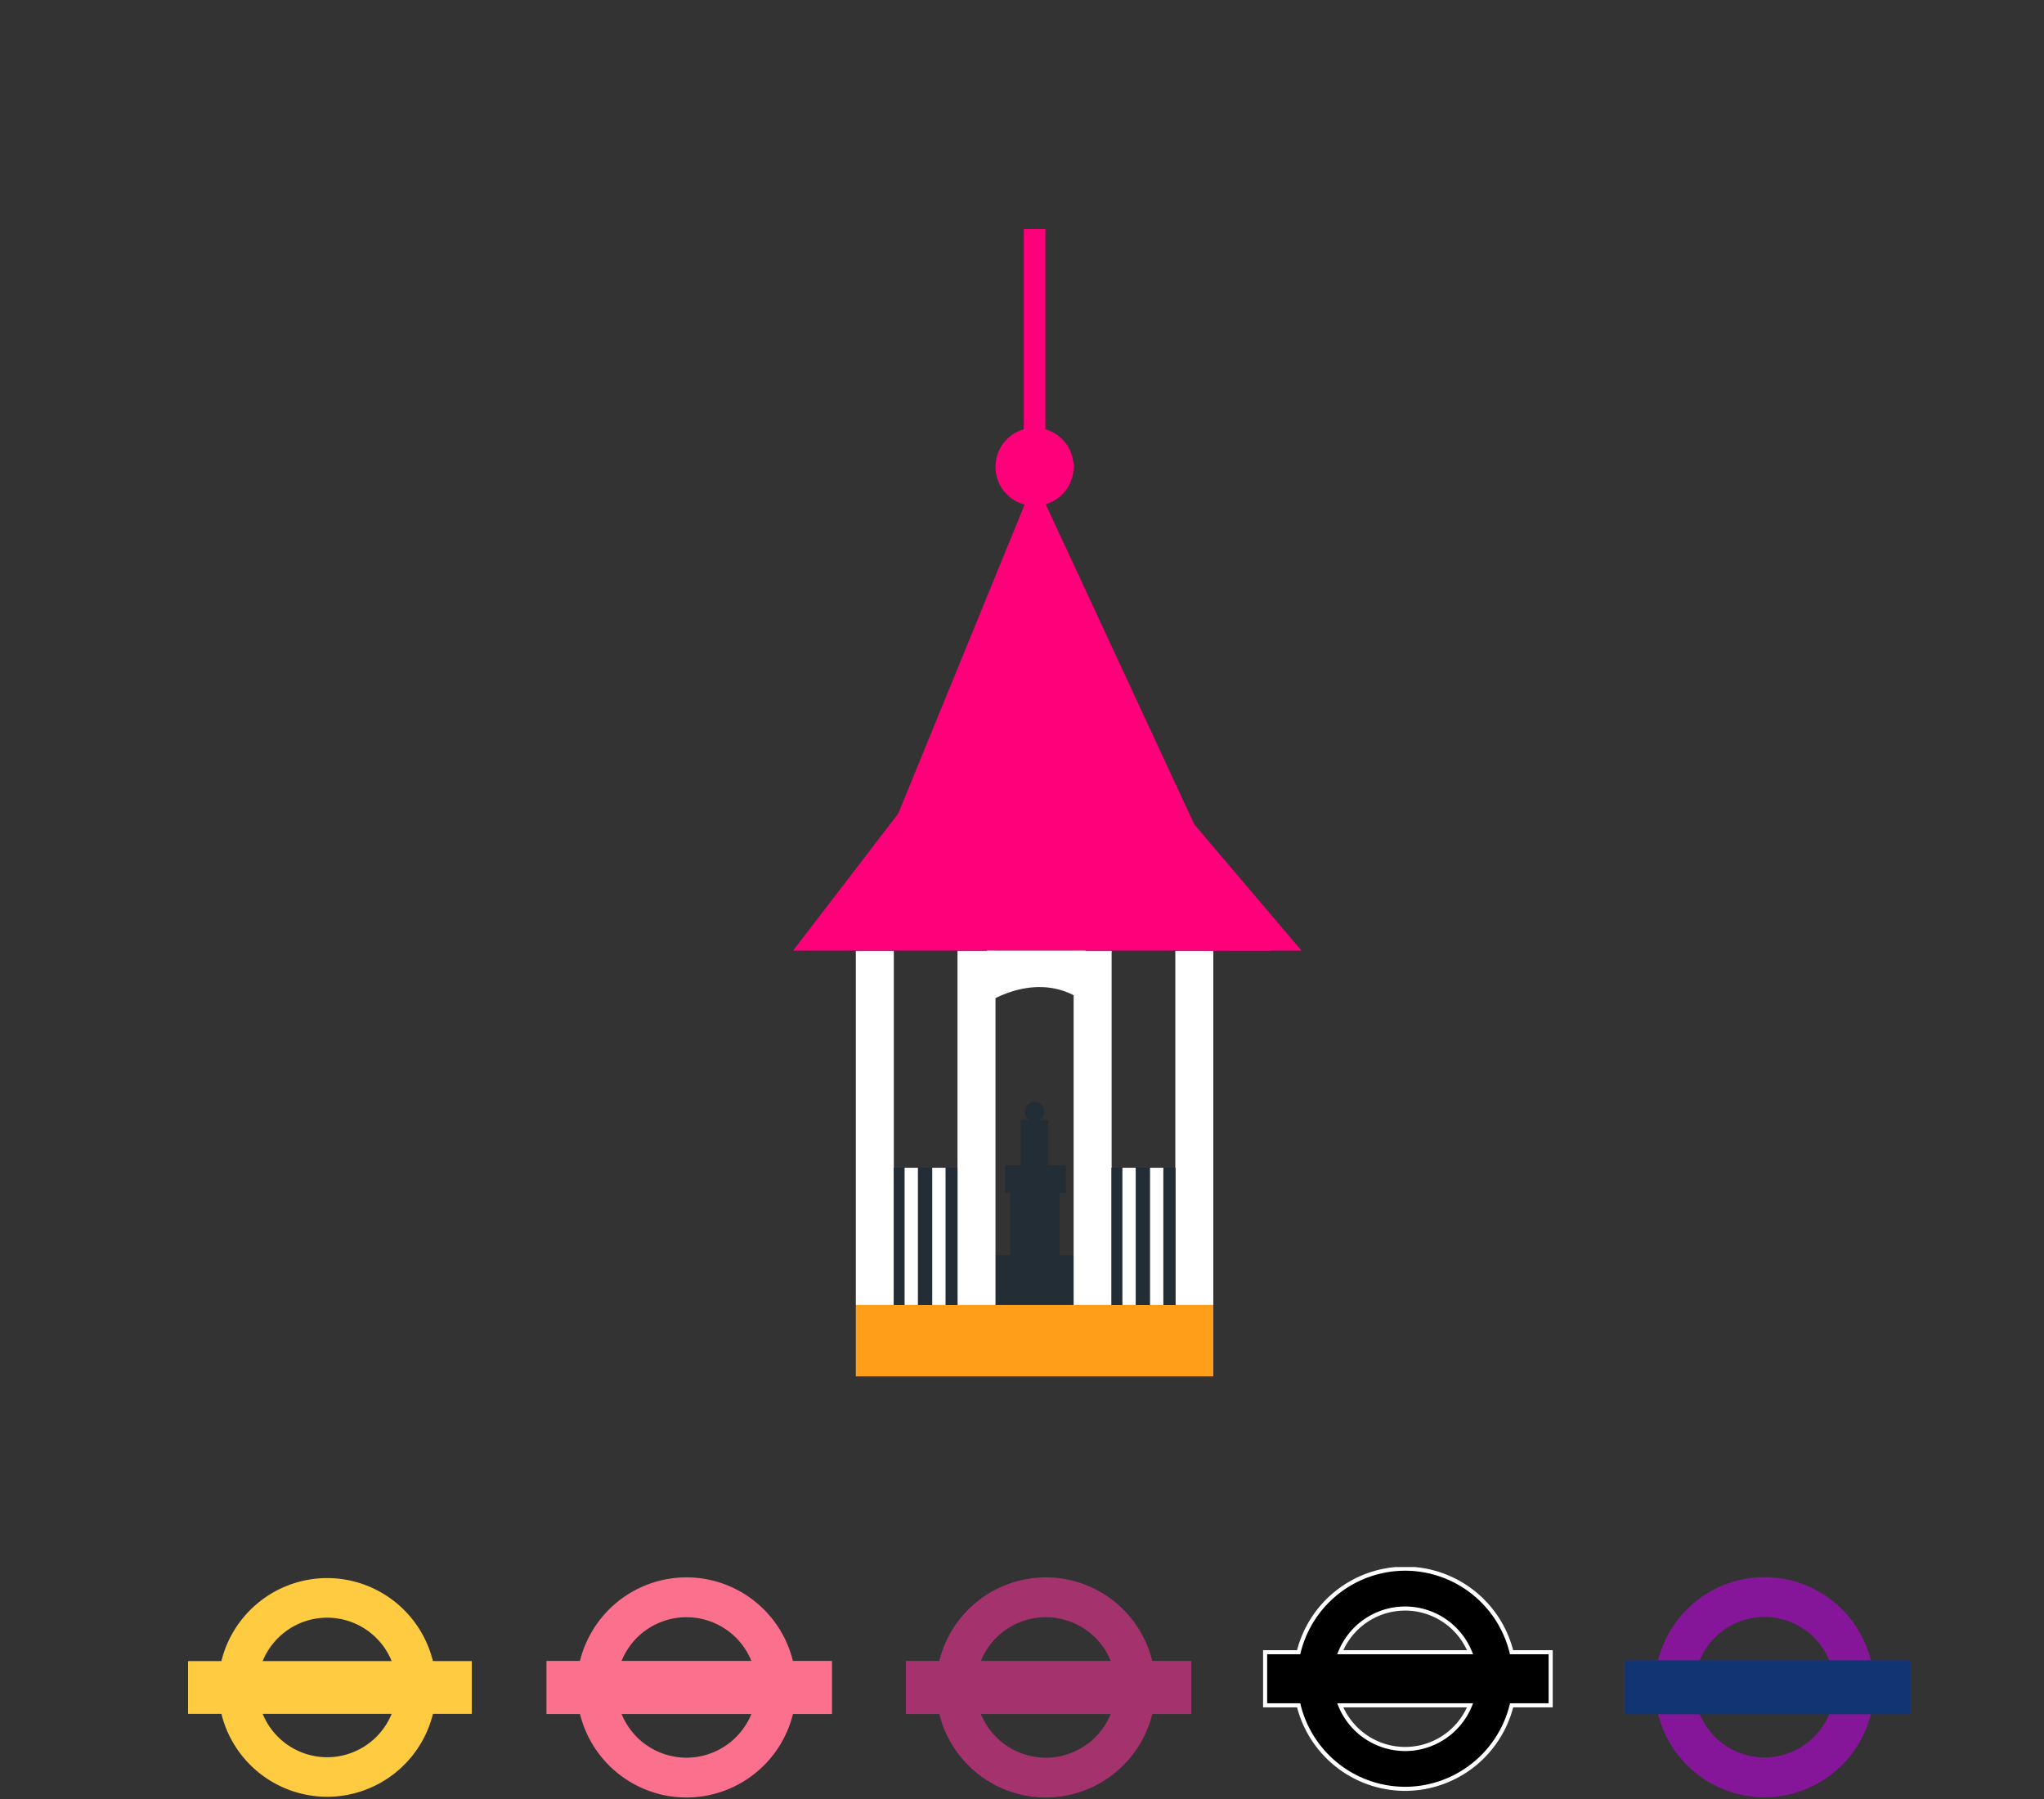 <svg xmlns="http://www.w3.org/2000/svg" xmlns:xlink="http://www.w3.org/1999/xlink" width="250" height="220" viewBox="0 0 250 220">
  <rect x="0" y="0" width="250" height="220" fill="#333333" stroke="none"/>
  <defs>
    <clipPath id="clip-path">
      <path id="Path_3959" data-name="Path 3959" d="M0,67.575H62.187V-72.744H0Z" transform="translate(0 72.744)" fill="none"/>
    </clipPath>
    <clipPath id="clip-path-4">
      <path id="Path_4575" data-name="Path 4575" d="M0,11H210.677v-28.19H0Z" transform="translate(0 17.193)" fill="none"/>
    </clipPath>
    <clipPath id="clip-Artboard_2">
      <rect width="250" height="220"/>
    </clipPath>
  </defs>
  <g id="Artboard_2" data-name="Artboard – 2" clip-path="url(#clip-Artboard_2)">
    <g id="Group_2765" data-name="Group 2765" transform="translate(0 21.086)">
      <g id="Group_2763" data-name="Group 2763" transform="translate(97 6.914)">
        <path id="Path_3954" data-name="Path 3954" d="M22.392-1.6H12.836V-7.671h9.556Z" transform="translate(11.924 133.193)" fill="#232d35"/>
        <path id="Path_3955" data-name="Path 3955" d="M19.8-.5H13.773v-11.62H19.8Z" transform="translate(12.794 129.058)" fill="#232d35"/>
        <path id="Path_3956" data-name="Path 3956" d="M20.893-10.013H13.438v-3.381h7.455Z" transform="translate(12.483 127.876)" fill="#232d35"/>
        <path id="Path_3957" data-name="Path 3957" d="M17.816-10.73H14.435v-5.532h3.381Z" transform="translate(13.409 125.212)" fill="#232d35"/>
        <g id="Group_2272" data-name="Group 2272" transform="translate(0 0)" clip-path="url(#clip-path)">
          <g id="Group_2271" data-name="Group 2271" transform="translate(28.343 106.758)">
            <path id="Path_3958" data-name="Path 3958" d="M1.147.574A1.192,1.192,0,0,1-.045,1.766,1.191,1.191,0,0,1-1.235.574,1.191,1.191,0,0,1-.045-.618,1.192,1.192,0,0,1,1.147.574" transform="translate(1.235 0.618)" fill="#232d35"/>
          </g>
        </g>
        <path id="Path_3960" data-name="Path 3960" d="M3.979,4.2H47.7V-4.524H3.979Z" transform="translate(3.696 136.116)" fill="#ff9e19"/>
        <path id="Path_3961" data-name="Path 3961" d="M8.626,16.346H3.979V-26.993H8.626Z" transform="translate(3.696 115.244)" fill="#fff"/>
        <path id="Path_3962" data-name="Path 3962" d="M15.073,16.346H10.426V-26.993h4.647Z" transform="translate(9.685 115.244)" fill="#fff"/>
        <path id="Path_3963" data-name="Path 3963" d="M28.884,16.346H24.237V-26.993h4.647Z" transform="translate(22.515 115.244)" fill="#fff"/>
        <path id="Path_3964" data-name="Path 3964" d="M22.437,16.346H17.79V-26.993h4.647Z" transform="translate(16.526 115.244)" fill="#fff"/>
        <path id="Path_3965" data-name="Path 3965" d="M14.179,3.559H6.388V-13.227h7.791Z" transform="translate(5.934 128.031)" fill="#232d35"/>
        <path id="Path_3966" data-name="Path 3966" d="M27.989,3.559H20.2V-13.227h7.791Z" transform="translate(18.763 128.031)" fill="#232d35"/>
        <path id="Path_3967" data-name="Path 3967" d="M7.071,3.56H8.7V-13.226H7.071Z" transform="translate(6.569 128.032)" fill="#fff"/>
        <path id="Path_3968" data-name="Path 3968" d="M8.824,3.56h1.628V-13.226H8.824Z" transform="translate(8.197 128.032)" fill="#fff"/>
        <path id="Path_3969" data-name="Path 3969" d="M27.989,3.559H20.2V-13.227h7.791Z" transform="translate(18.763 128.031)" fill="#232d35"/>
        <path id="Path_3970" data-name="Path 3970" d="M20.882,3.56H22.51V-13.226H20.882Z" transform="translate(19.398 128.032)" fill="#fff"/>
        <path id="Path_3971" data-name="Path 3971" d="M22.634,3.56h1.628V-13.226H22.634Z" transform="translate(21.026 128.032)" fill="#fff"/>
        <g id="Group_2273" data-name="Group 2273" transform="translate(6.378 72.815)">
          <path id="Path_3972" data-name="Path 3972" d="M0,7.434H47L42.7-8H5.943" transform="translate(0 8.003)" fill="#232d35"/>
        </g>
        <g id="Group_2274" data-name="Group 2274" transform="translate(12.322 30.739)">
          <path id="Path_3973" data-name="Path 3973" d="M0,20.263l19.544,8.709,17.21-8.709L17.216-21.813" transform="translate(0 21.813)" fill="#ff007a"/>
        </g>
        <g id="Group_2275" data-name="Group 2275" transform="translate(0 70.91)">
          <path id="Path_3974" data-name="Path 3974" d="M0,8.352H58.443L49.074-7.085,13.31-8.991Z" transform="translate(0 8.991)" fill="#ff007a"/>
        </g>
        <g id="Group_2276" data-name="Group 2276" transform="translate(49.074 72.815)">
          <path id="Path_3975" data-name="Path 3975" d="M.579,7.434H12.49L-.623-8Z" transform="translate(0.623 8.003)" fill="#ff007a"/>
        </g>
        <g id="Group_2278" data-name="Group 2278" transform="translate(0 0)" clip-path="url(#clip-path)">
          <g id="Group_2277" data-name="Group 2277" transform="translate(24.759 24.309)">
            <path id="Path_3976" data-name="Path 3976" d="M4.6,2.3A4.778,4.778,0,0,1-.176,7.079,4.778,4.778,0,0,1-4.954,2.3,4.778,4.778,0,0,1-.176-2.477,4.778,4.778,0,0,1,4.6,2.3" transform="translate(4.954 2.477)" fill="#ff007a"/>
          </g>
        </g>
        <path id="Path_3978" data-name="Path 3978" d="M14.627-44.124h2.645v-28.62H14.627Z" transform="translate(13.588 72.744)" fill="#ff007a"/>
        <g id="Group_2280" data-name="Group 2280" transform="translate(0 0)" clip-path="url(#clip-path)">
          <g id="Group_2279" data-name="Group 2279" transform="translate(23.71 88.251)">
            <path id="Path_3979" data-name="Path 3979" d="M0,3.079s6.447-4.356,12.064,0V-3.314H0" transform="translate(0 3.314)" fill="#fff"/>
          </g>
        </g>
      </g>
      <g id="Group_2764" data-name="Group 2764" transform="translate(23 170.543)">
        <g id="Group_2431" data-name="Group 2431" transform="translate(0 0)" clip-path="url(#clip-path-4)">
          <g id="Group_2425" data-name="Group 2425" transform="translate(43.835 1.266)">
            <path id="Path_4569" data-name="Path 4569" d="M13.626,3.985H8.842A13.422,13.422,0,0,0-4.174-6.23,13.432,13.432,0,0,0-17.2,3.985h-4.1v6.495h4.1A13.435,13.435,0,0,0-4.174,20.694,13.442,13.442,0,0,0,8.85,10.479h4.776Zm-17.8-5.34a8.58,8.58,0,0,1,7.937,5.34H-12.113a8.579,8.579,0,0,1,7.939-5.34m0,17.178a8.584,8.584,0,0,1-7.939-5.344H3.764a8.585,8.585,0,0,1-7.937,5.344" transform="translate(21.303 6.23)" fill="#fb708c"/>
          </g>
          <g id="Group_2426" data-name="Group 2426" transform="translate(131.733 0.204)">
            <path id="Path_4570" data-name="Path 4570" d="M13.626,3.985H8.842A13.422,13.422,0,0,0-4.174-6.23,13.432,13.432,0,0,0-17.2,3.985h-4.1v6.495h4.1A13.435,13.435,0,0,0-4.174,20.694,13.442,13.442,0,0,0,8.85,10.479h4.776Zm-17.8-5.34a8.58,8.58,0,0,1,7.937,5.34H-12.113a8.579,8.579,0,0,1,7.939-5.34m0,17.178a8.584,8.584,0,0,1-7.939-5.344H3.764a8.585,8.585,0,0,1-7.937,5.344" transform="translate(21.303 6.23)"/>
          </g>
          <g id="Group_2427" data-name="Group 2427" transform="translate(131.733 0.204)">
            <path id="Path_4571" data-name="Path 4571" d="M13.626,3.985H8.842A13.422,13.422,0,0,0-4.174-6.23,13.432,13.432,0,0,0-17.2,3.985h-4.1v6.495h4.1A13.435,13.435,0,0,0-4.174,20.694,13.442,13.442,0,0,0,8.85,10.479h4.776Zm-17.8-5.34a8.58,8.58,0,0,1,7.937,5.34H-12.113a8.579,8.579,0,0,1,7.939-5.34m0,17.178a8.584,8.584,0,0,1-7.939-5.344H3.764a8.585,8.585,0,0,1-7.937,5.344" transform="translate(21.303 6.23)" stroke="#fff" stroke-width="0.5"/>
          </g>
          <g id="Group_2428" data-name="Group 2428" transform="translate(87.784 1.266)">
            <path id="Path_4572" data-name="Path 4572" d="M13.626,3.985H8.842A13.422,13.422,0,0,0-4.174-6.23,13.432,13.432,0,0,0-17.2,3.985h-4.1v6.495h4.1A13.435,13.435,0,0,0-4.174,20.694,13.442,13.442,0,0,0,8.85,10.479h4.776Zm-17.8-5.34a8.58,8.58,0,0,1,7.937,5.34H-12.113a8.579,8.579,0,0,1,7.939-5.34m0,17.178a8.584,8.584,0,0,1-7.939-5.344H3.764a8.585,8.585,0,0,1-7.937,5.344" transform="translate(21.303 6.23)" fill="#a3326d"/>
          </g>
          <g id="Group_2429" data-name="Group 2429" transform="translate(0 1.355)">
            <path id="Path_4573" data-name="Path 4573" d="M13.537,3.959H8.784A13.334,13.334,0,0,0-4.148-6.189,13.342,13.342,0,0,0-17.086,3.959h-4.078v6.452h4.078A13.345,13.345,0,0,0-4.148,20.558,13.351,13.351,0,0,0,8.79,10.411h4.747ZM-4.148-1.347A8.525,8.525,0,0,1,3.739,3.959H-12.035A8.525,8.525,0,0,1-4.148-1.347m0,17.067a8.528,8.528,0,0,1-7.887-5.309H3.739A8.528,8.528,0,0,1-4.148,15.72" transform="translate(21.164 6.189)" fill="#ffcb41"/>
          </g>
          <g id="Group_2430" data-name="Group 2430" transform="translate(175.685 1.237)">
            <path id="Path_4574" data-name="Path 4574" d="M13.626,3.984H8.842A13.42,13.42,0,0,0-4.174-6.229,13.43,13.43,0,0,0-17.2,3.984h-4.1v6.495h4.1A13.435,13.435,0,0,0-4.174,20.694,13.442,13.442,0,0,0,8.85,10.479h4.776Zm-17.8-5.34a8.578,8.578,0,0,1,7.937,5.34H-12.113a8.581,8.581,0,0,1,7.939-5.34m0,17.178a8.586,8.586,0,0,1-7.939-5.344H3.764a8.584,8.584,0,0,1-7.937,5.344" transform="translate(21.303 6.229)" fill="#85169a"/>
          </g>
        </g>
        <path id="Path_4576" data-name="Path 4576" d="M107.148-3.641h35v-6.59h-35Z" transform="translate(68.535 21.646)" fill="#113573"/>
      </g>
    </g>
  </g>
</svg>

